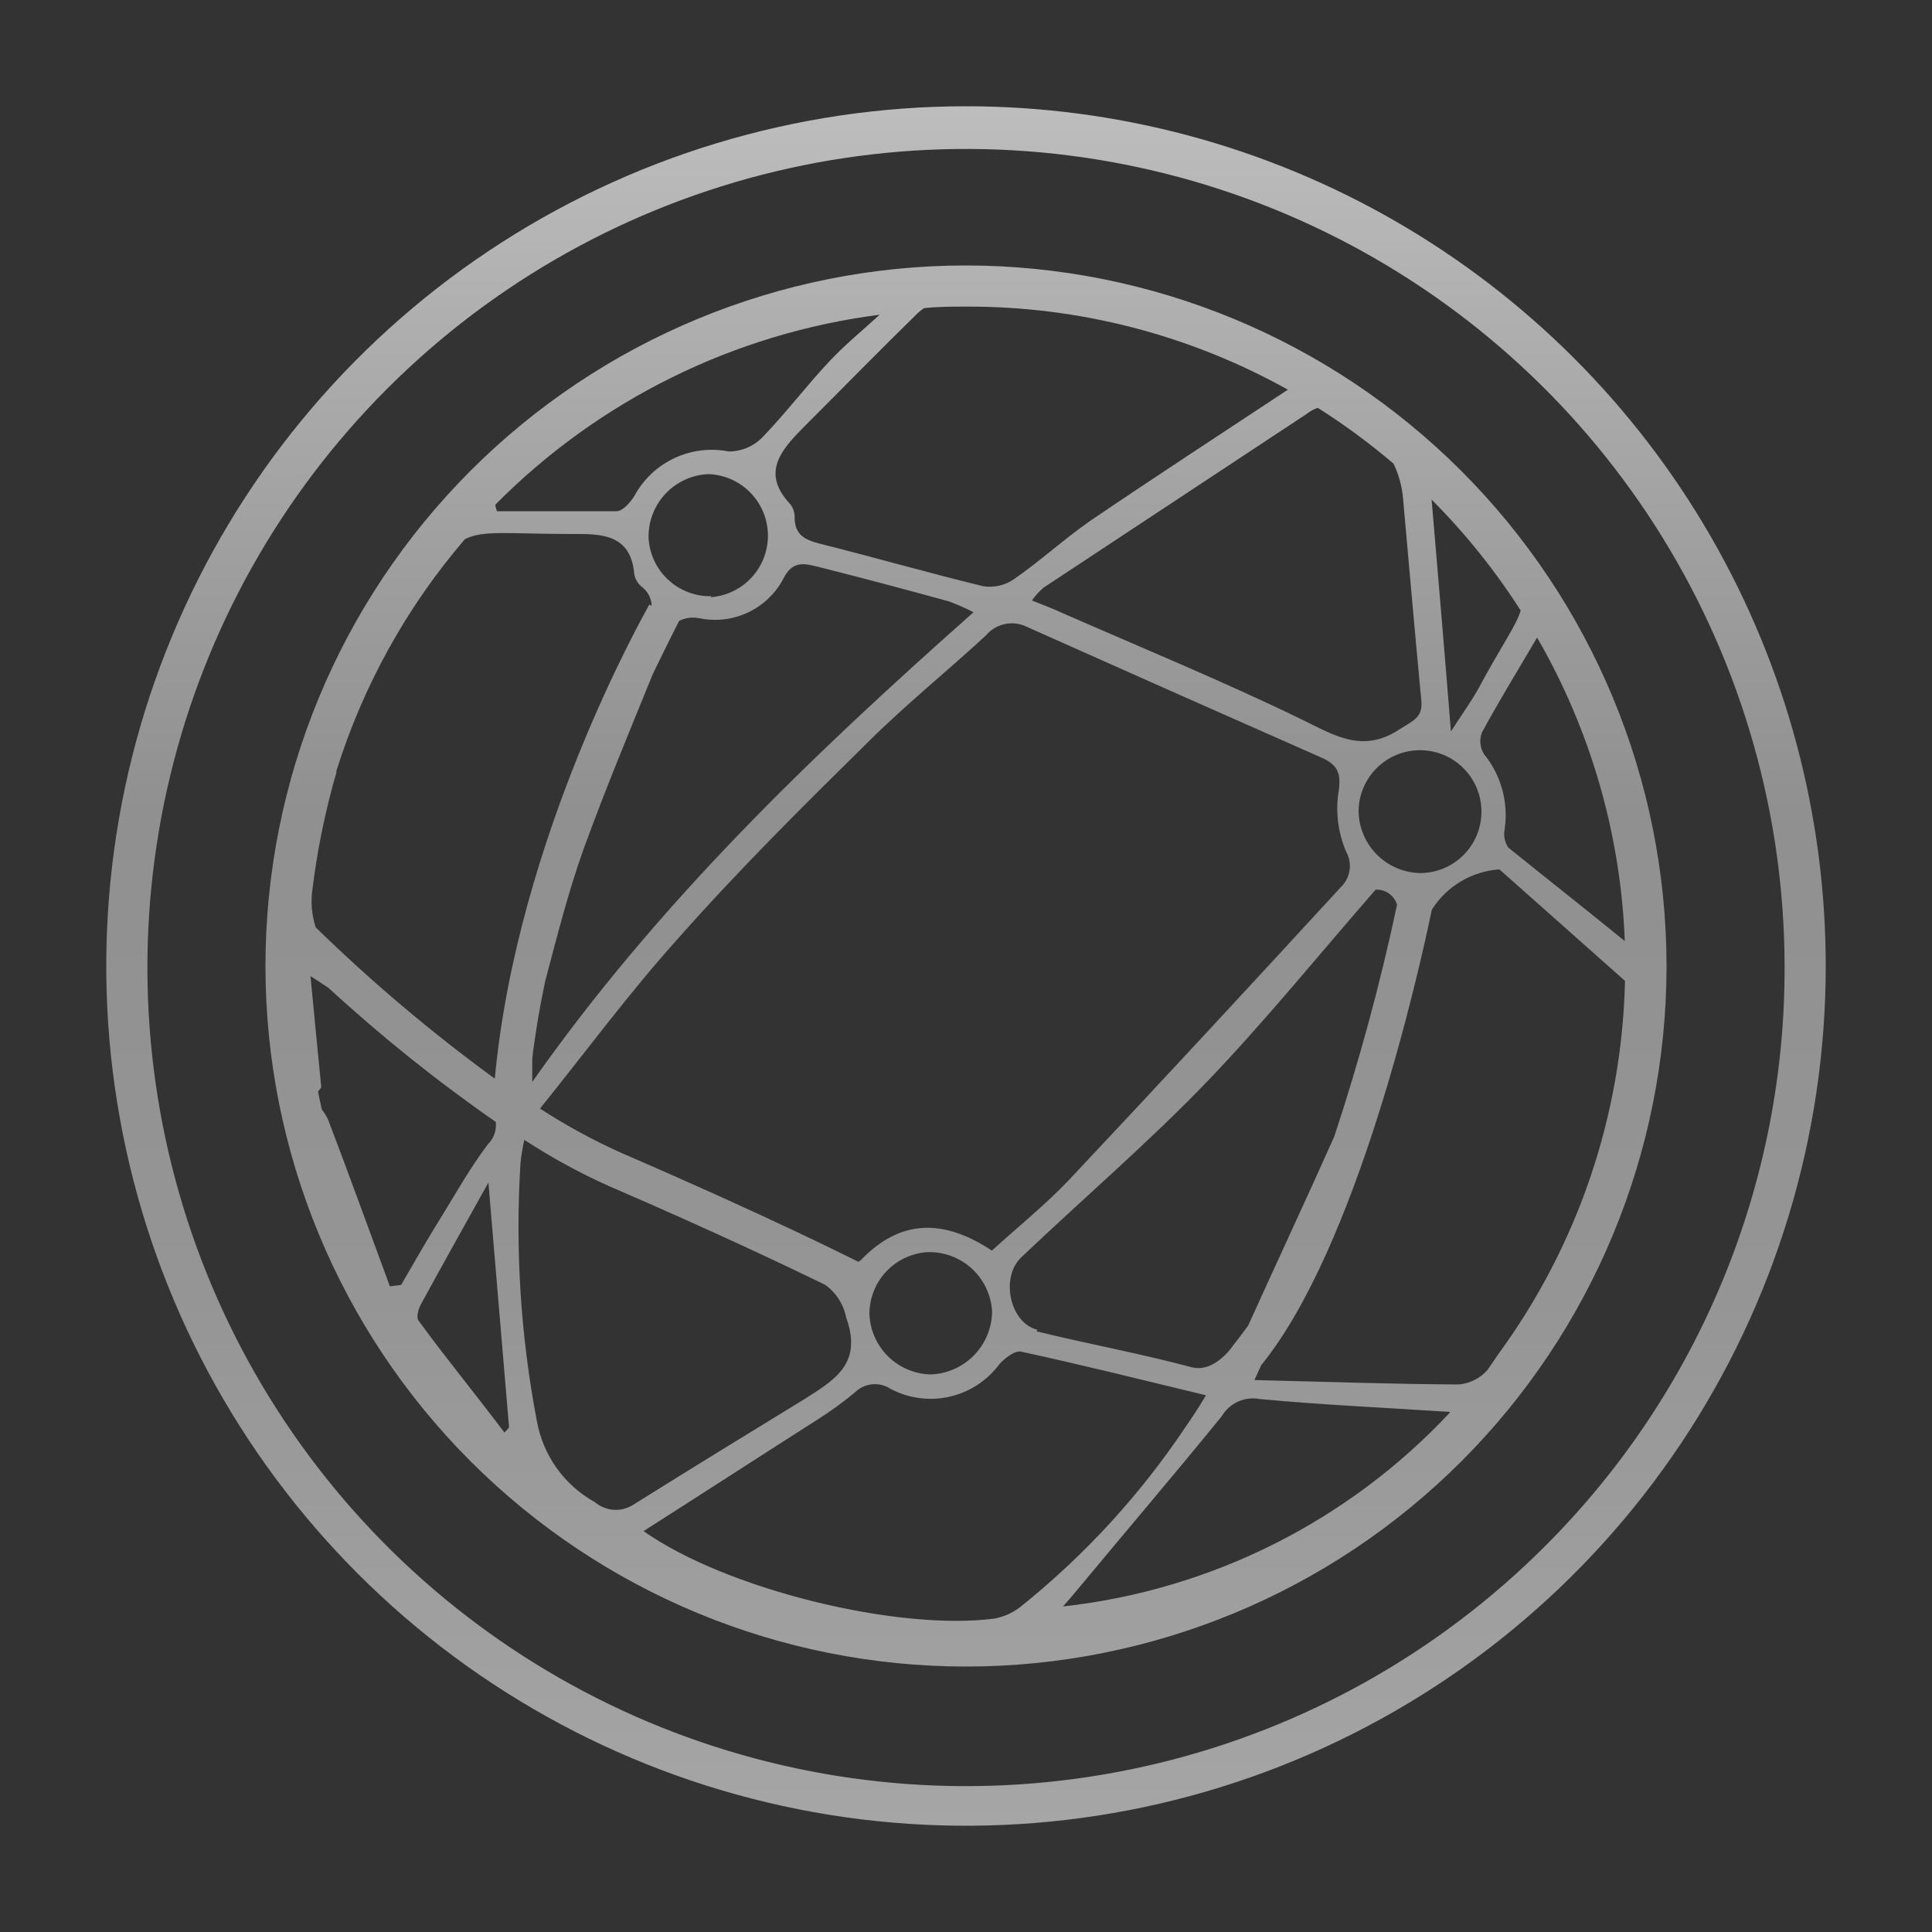 <svg id="Layer_1" data-name="Layer 1" xmlns="http://www.w3.org/2000/svg" xmlns:xlink="http://www.w3.org/1999/xlink" viewBox="0 0 100 100"><rect x="0" y="0" width="100" height="100" fill="#333333" stroke="none"/><defs><style>.cls-1{fill:none;}.cls-2{clip-path:url(#clip-path);}.cls-3{fill:url(#linear-gradient);}</style><clipPath id="clip-path"><path class="cls-1" d="M94.5,50A44.5,44.5,0,1,1,50,5.5,44.5,44.5,0,0,1,94.5,50H92.37A42.37,42.37,0,1,0,80,80,42.23,42.23,0,0,0,92.37,50H94.5Zm-8.24,0A36.26,36.26,0,1,1,50,13.74,36.29,36.29,0,0,1,86.26,50Zm-6.7-17c-1.07,1.81-2,3.34-2.85,4.9a1.26,1.26,0,0,0,.1,1.13,5,5,0,0,1,1.07,3.9,1.25,1.25,0,0,0,.19.94C80,45.43,82,47,84.1,48.71A34,34,0,0,0,79.56,33ZM51.34,64.73c1.37-1.25,2.81-2.4,4.06-3.73,4.7-5,9.33-10,14-15.08a1.52,1.52,0,0,0,.27-1.85,5.69,5.69,0,0,1-.4-3c.17-1,0-1.48-.88-1.86q-7.62-3.36-15.23-6.76a1.75,1.75,0,0,0-2.13.44c-2,1.85-4.15,3.58-6.08,5.5C41.59,41.7,38.26,45,35.12,48.55c-2.54,2.82-4.8,5.89-7.17,8.83l0,0a31.3,31.3,0,0,0,4.29,2.33c7.3,3.15,11.65,5.33,12.19,5.6l.12-.08C46.63,63.06,48.87,63.1,51.34,64.73ZM48,64.81A3.21,3.21,0,0,0,45,68a3.25,3.25,0,0,0,3.15,3.14,3.29,3.29,0,0,0,3.2-3.25A3.25,3.25,0,0,0,48,64.81ZM33.78,34.91c-1.22,3-2.47,6-3.56,9-.81,2.25-1.39,4.58-2,6.87-.28,1.32-.51,2.67-.67,4V56C34.06,46.74,42,39.12,50.39,31.69a11.12,11.12,0,0,0-1.27-.56c-2.25-.62-4.5-1.22-6.77-1.79-.65-.16-1.29-.35-1.76.53A4,4,0,0,1,36.2,32a1.59,1.59,0,0,0-1.05.14l0,0S34.6,33.21,33.78,34.91Zm3-4a3.19,3.19,0,0,0-.1-6.37,3.23,3.23,0,0,0-3.11,3.31A3.19,3.19,0,0,0,36.83,30.86Zm16.87,38c2.65.65,5.34,1.14,8,1.85,1.24.34,2.19-1.14,2.19-1.14.26-.32.51-.67.76-1,1.48-3.27,3-6.52,4.46-9.79a112.65,112.65,0,0,0,3.25-12,1.09,1.09,0,0,0-1.11-.78c-2.94,3.37-5.68,6.76-8.68,9.89S56.1,62,52.86,65.08C51.77,66.11,52.26,68.48,53.7,68.83ZM73.56,45.19A3.18,3.18,0,1,0,70.32,42,3.25,3.25,0,0,0,73.56,45.19Zm.54-19.33c.34,4,.67,7.88,1,12,.54-.84,1-1.48,1.39-2.16,1.25-2.33,2-3.33,2.22-4.1A34.15,34.15,0,0,0,74.1,25.86Zm-6.46-4.44c-4.54,3-9.09,6-13.63,9a3.8,3.8,0,0,0-.6.66c.61.24,1.1.43,1.58.65,4.13,1.81,8.31,3.53,12.37,5.5,1.73.84,3.18,1.79,5.11.5.63-.41,1.18-.58,1.1-1.44-.33-3.5-.64-7-.95-10.51a5.19,5.19,0,0,0-.49-1.78,34.41,34.41,0,0,0-3.92-2.89A1.78,1.78,0,0,0,67.64,21.42ZM47.51,16.2c-2,1.95-4,4-6,6-1.11,1.13-2.1,2.3-.62,3.88a1.06,1.06,0,0,1,.24.7c0,.87.49,1.15,1.26,1.35,2.84.71,5.65,1.52,8.49,2.21A2.19,2.19,0,0,0,52.45,30c1.35-.93,2.57-2.05,3.92-3,3.37-2.29,6.78-4.51,10.29-6.83A33.91,33.91,0,0,0,50,15.87c-.73,0-1.45,0-2.17.08A2.51,2.51,0,0,0,47.51,16.2ZM25.64,26.12c0,.11.05.23.08.34,2.06,0,4.13,0,6.19,0,.32,0,.71-.45.92-.78a4.55,4.55,0,0,1,4.9-2.31,2.44,2.44,0,0,0,1.7-.7c1.24-1.28,2.32-2.72,3.53-4,.8-.85,1.71-1.59,2.57-2.38l0,0A34.1,34.1,0,0,0,25.64,26.12ZM16.34,48a85.1,85.1,0,0,0,9.27,7.83c1.16-12.49,7.71-24,8-24.54l.12.07a1.27,1.27,0,0,0-.53-1,1.11,1.11,0,0,1-.37-.63c-.17-2.1-1.72-2.1-3.21-2.09-3.32,0-4.62-.22-5.56.27a34,34,0,0,0-6.65,12l0,.1c-.09.27-.16.54-.23.81a38.39,38.39,0,0,0-1,5.15A4.37,4.37,0,0,0,16.34,48Zm4.42,18.51c.66-1.13,1.3-2.27,2-3.39.81-1.31,1.57-2.67,2.49-3.89a1.39,1.39,0,0,0,.41-1.16A81.55,81.55,0,0,1,17,51.13l-.93-.61c.2,2.1.38,3.93.56,5.76l-.17.22c.06.31.13.62.2.93A2.33,2.33,0,0,1,17,58c1.09,2.85,2.12,5.72,3.18,8.58Zm5.59,7.38c-.34-4.06-.69-8.12-1.07-12.68-1.31,2.35-2.42,4.33-3.51,6.33-.12.23-.23.65-.11.81,1.46,2,3,3.87,4.45,5.8Zm6.42,4c2.95-1.85,5.91-3.66,8.88-5.48,1.57-1,3-1.83,2.15-4.21a2.75,2.75,0,0,0-1.09-1.7c-1.69-.82-5.54-2.67-11.17-5.1A31.63,31.63,0,0,1,27.14,59a10,10,0,0,0-.2,1.2,53.47,53.47,0,0,0,.85,13.36,6,6,0,0,0,3,4.19A1.67,1.67,0,0,0,32.77,77.89Zm20.16,5.19a41.39,41.39,0,0,0,8.42-9.2c.36-.52.68-1,1.07-1.66-3.31-.8-6.43-1.58-9.57-2.26-.32-.07-.85.34-1.13.66a4.43,4.43,0,0,1-5.62,1.27,1.47,1.47,0,0,0-1.86.19,19,19,0,0,1-1.93,1.4c-3,1.91-5.91,3.8-9,5.77,4.25,3,13.1,5.18,18.15,4.53A3.14,3.14,0,0,0,52.93,83.08Zm22.12-10c-3.56-.23-6.73-.37-9.87-.67a1.87,1.87,0,0,0-1.94.89c-2.44,3-5,6-7.49,9-.24.29-.48.57-.73.85A32.28,32.28,0,0,0,75.05,73.11Zm2.51-3a34,34,0,0,0,6.55-19.31L77.61,45a4.49,4.49,0,0,0-3.5,2.09c-.69,3.33-3.87,17.48-8.83,23.57l0,0-.35.77c3.64.09,7.1.21,10.57.23a2.23,2.23,0,0,0,1.5-.76Z"/></clipPath><linearGradient id="linear-gradient" x1="-1849.81" y1="375.74" x2="-1849.81" y2="-41.44" gradientTransform="matrix(-1, 0, 0, 1, -1799.81, 0)" gradientUnits="userSpaceOnUse"><stop offset="0" stop-color="#fff"/><stop offset="0.02" stop-color="#f2f2f2"/><stop offset="0.1" stop-color="#d0d0d0"/><stop offset="0.16" stop-color="#b7b7b7"/><stop offset="0.23" stop-color="#a8a8a8"/><stop offset="0.28" stop-color="#a3a3a3"/><stop offset="0.43" stop-color="#e5e5e5"/><stop offset="0.48" stop-color="#fff"/><stop offset="0.54" stop-color="#dfdfdf"/><stop offset="0.61" stop-color="#bdbdbd"/><stop offset="0.68" stop-color="#a4a4a4"/><stop offset="0.74" stop-color="#959595"/><stop offset="0.8" stop-color="#909090"/><stop offset="0.83" stop-color="#9e9e9e"/><stop offset="0.9" stop-color="#c4c4c4"/><stop offset="1" stop-color="#fff"/></linearGradient></defs><title>icon-global-local</title><g class="cls-2"><path class="cls-3" d="M99,367V-32.69c0-4.84-1.64-8.75-3.66-8.75H4.66c-2,0-3.66,3.91-3.66,8.75V367c0,4.83,1.64,8.75,3.66,8.75H95.34C97.36,375.74,99,371.82,99,367Z"/></g></svg>